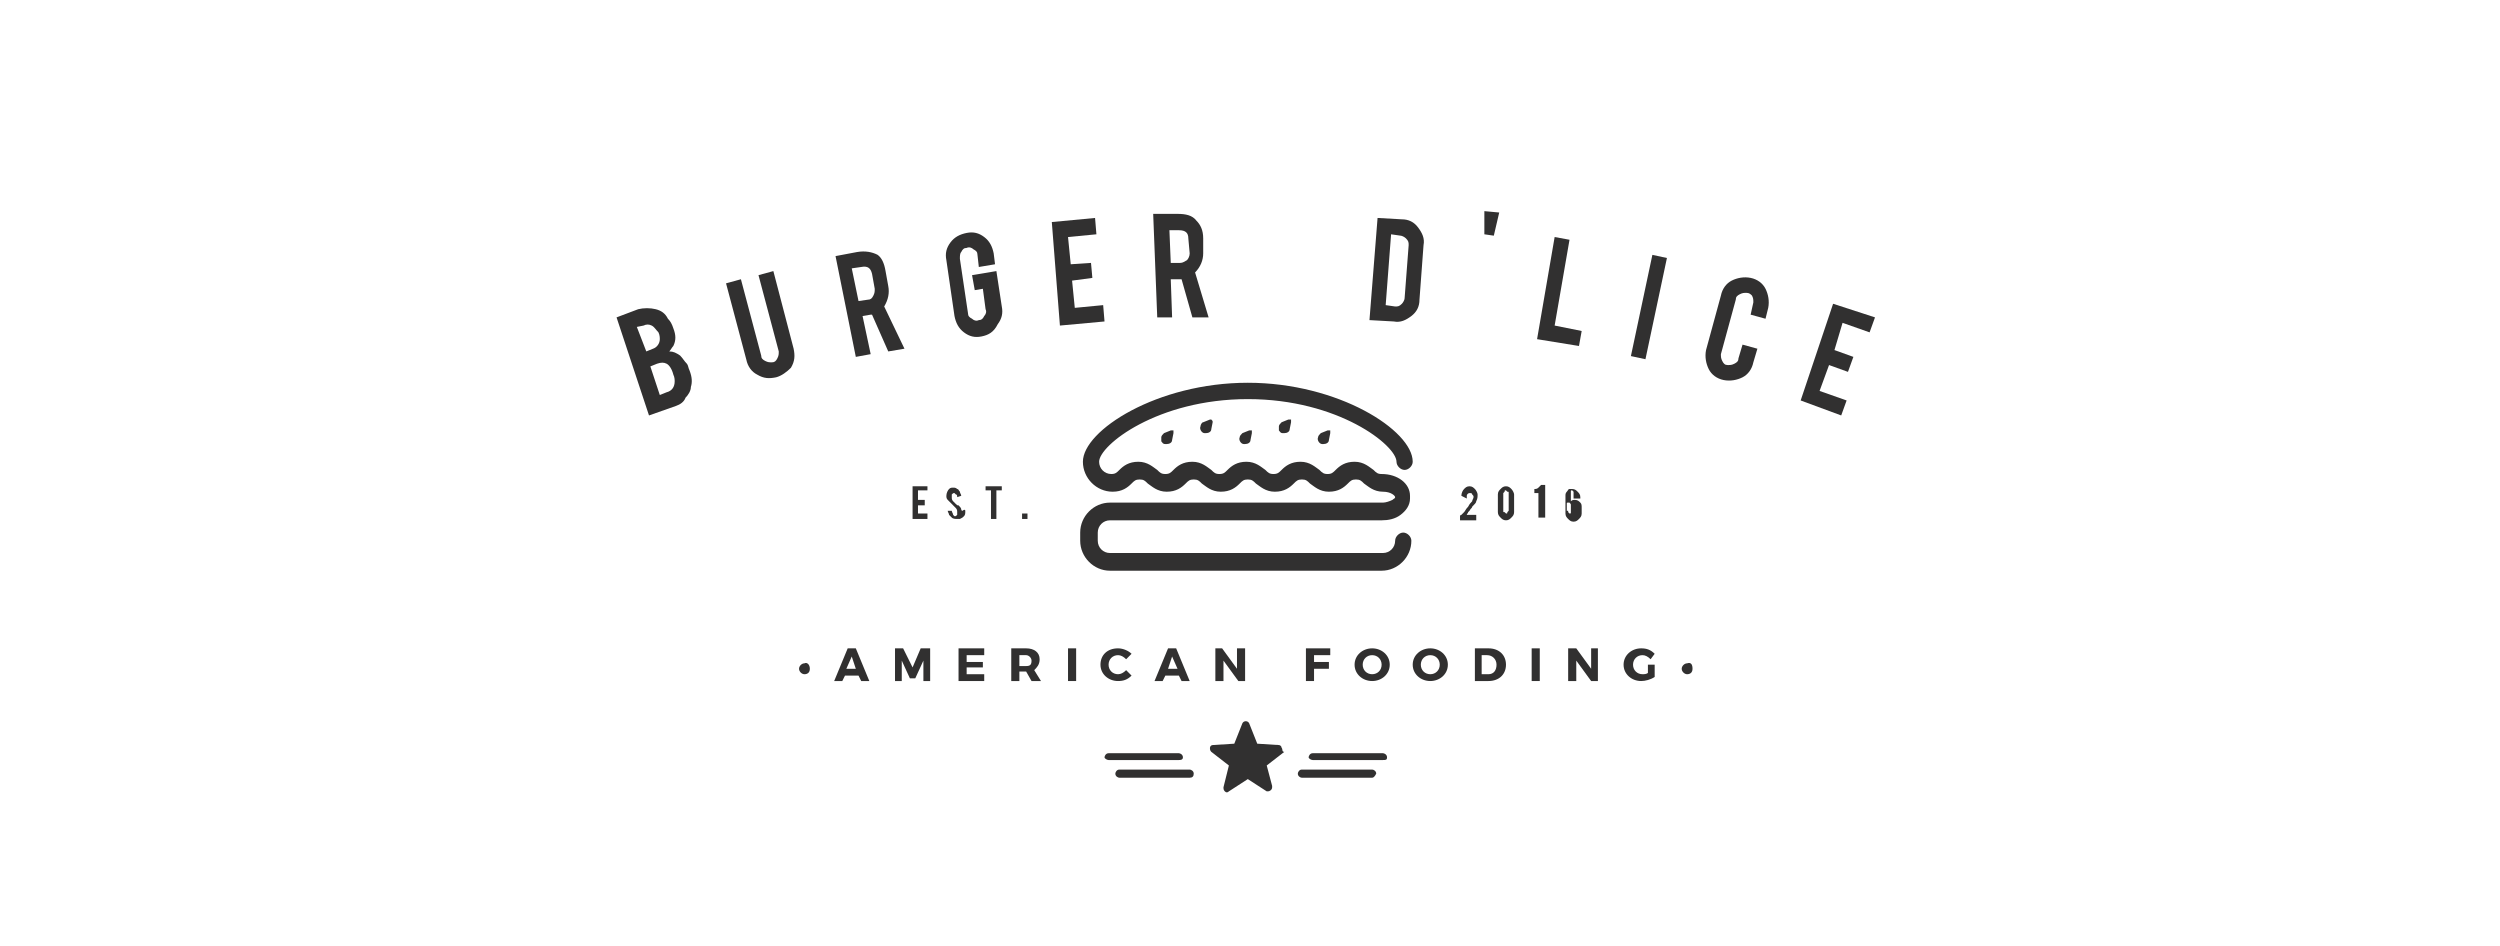 <svg width="296" height="112" viewBox="0 0 296 112" fill="none" xmlns="http://www.w3.org/2000/svg">
<path d="M76.841 49.189L73 37.578L75.561 36.611C76.201 36.449 77.001 36.449 77.641 36.611C78.281 36.772 78.761 37.094 79.082 37.739C79.402 38.062 79.562 38.385 79.722 38.868C80.042 39.675 80.042 40.32 79.722 40.965C79.562 41.126 79.402 41.449 79.242 41.61C79.722 41.61 80.042 41.771 80.522 42.093C80.842 42.416 81.002 42.739 81.322 43.061C81.482 43.222 81.482 43.545 81.642 43.867C81.962 44.674 81.962 45.319 81.802 45.803C81.802 46.286 81.482 46.77 81.162 47.093C81.002 47.576 80.522 47.899 80.042 48.06L76.841 49.189ZM76.521 41.61L77.321 41.287C77.801 41.126 78.121 40.642 78.121 40.158C78.121 39.997 78.121 39.675 77.961 39.352C77.641 39.03 77.481 38.707 77.161 38.546C76.841 38.385 76.521 38.385 76.201 38.546L75.401 38.707L76.521 41.61ZM78.121 46.77L78.922 46.447C79.562 46.286 79.882 45.803 79.882 45.157C79.882 44.996 79.882 44.674 79.722 44.351C79.562 43.706 79.242 43.222 78.922 43.061C78.602 42.9 78.281 42.9 77.801 43.061L77.001 43.384L78.121 46.77Z" fill="#313030"/>
<path d="M91.885 44.674C91.085 44.835 90.445 44.835 89.644 44.351C89.004 44.029 88.524 43.384 88.364 42.577L85.963 33.547L87.724 33.063L90.125 42.094C90.125 42.416 90.285 42.577 90.605 42.739C90.925 42.9 91.085 42.9 91.405 42.9C91.725 42.9 91.885 42.739 92.045 42.416C92.205 42.094 92.205 41.932 92.205 41.61L89.805 32.579L91.565 32.096L93.966 41.287C94.126 42.094 94.126 42.739 93.646 43.545C93.165 44.029 92.525 44.513 91.885 44.674Z" fill="#313030"/>
<path d="M101.488 29.838C102.448 29.676 103.248 29.838 103.888 30.16C104.368 30.483 104.689 31.128 104.849 32.095L105.169 33.869C105.329 34.675 105.169 35.482 104.689 36.288L107.089 41.287L105.169 41.61L103.248 37.256H103.088L102.128 37.417L103.088 41.932L101.328 42.255L98.927 30.322L101.488 29.838ZM103.248 32.418C103.088 31.773 102.768 31.45 101.968 31.611L100.848 31.773L101.648 35.643L102.768 35.482C103.088 35.482 103.248 35.321 103.408 34.998C103.568 34.675 103.568 34.514 103.568 34.192L103.248 32.418Z" fill="#313030"/>
<path d="M116.212 39.836C115.411 39.997 114.771 39.836 114.131 39.352C113.491 38.868 113.171 38.223 113.011 37.417L112.05 30.805C111.89 29.999 112.05 29.354 112.531 28.709C113.011 28.064 113.651 27.741 114.451 27.58C115.251 27.419 115.892 27.58 116.532 28.064C117.172 28.548 117.492 29.193 117.652 29.999L117.812 31.289L115.892 31.612L115.731 30.16C115.731 29.838 115.571 29.677 115.251 29.515C115.091 29.354 114.771 29.193 114.451 29.354C114.131 29.354 113.971 29.515 113.811 29.838C113.651 29.999 113.651 30.322 113.651 30.644L114.611 37.095C114.611 37.417 114.771 37.578 115.091 37.74C115.251 37.901 115.571 38.062 115.892 37.901C116.212 37.901 116.372 37.74 116.532 37.417C116.692 37.256 116.852 36.933 116.692 36.611L116.372 34.192L115.411 34.353L115.091 32.579L117.972 32.096L118.612 36.288C118.772 37.095 118.612 37.74 118.132 38.385C117.652 39.352 117.012 39.675 116.212 39.836Z" fill="#313030"/>
<path d="M125.494 38.546L124.534 26.29L129.655 25.806L129.815 27.741L126.454 28.064L126.774 31.289L129.175 31.128L129.335 32.902L126.934 33.224L127.255 36.45L130.615 36.127L130.775 38.062L125.494 38.546Z" fill="#313030"/>
<path d="M139.418 25.323C140.378 25.323 141.178 25.484 141.658 26.129C142.139 26.613 142.459 27.258 142.459 28.225V29.999C142.459 30.805 142.139 31.612 141.498 32.257L143.099 37.578H141.178L139.898 33.063H139.738H138.618L138.778 37.578H137.017L136.537 25.323H139.418ZM140.698 28.225C140.698 27.58 140.378 27.258 139.578 27.258H138.458L138.618 31.128H139.738C140.058 31.128 140.218 30.967 140.538 30.805C140.698 30.644 140.858 30.322 140.858 29.999L140.698 28.225Z" fill="#313030"/>
<path d="M168.066 35.482C168.066 36.288 167.745 36.933 167.105 37.417C166.465 37.901 165.825 38.223 165.025 38.062L162.144 37.901L163.104 25.806L165.985 25.968C166.785 25.968 167.425 26.29 167.905 26.935C168.386 27.58 168.706 28.225 168.546 29.032L168.066 35.482ZM164.064 36.127L165.185 36.288C165.505 36.288 165.665 36.288 165.985 35.966C166.145 35.804 166.305 35.482 166.305 35.321L166.785 29.032C166.785 28.709 166.785 28.548 166.465 28.225C166.305 28.064 165.985 27.903 165.825 27.903L164.705 27.741L164.064 36.127Z" fill="#313030"/>
<path d="M175.748 25L177.508 25.161L176.868 27.903L175.748 27.741V25Z" fill="#313030"/>
<path d="M186.951 40.965L181.989 40.158L184.07 28.064L185.83 28.387L184.07 38.546L187.271 39.191L186.951 40.965Z" fill="#313030"/>
<path d="M195.642 30.176L193.099 42.161L194.821 42.532L197.364 30.547L195.642 30.176Z" fill="#313030"/>
<path d="M204.075 44.996C203.275 44.835 202.635 44.351 202.315 43.706C201.995 43.061 201.835 42.255 201.995 41.448L203.755 34.998C203.915 34.192 204.395 33.547 205.035 33.224C205.676 32.902 206.476 32.74 207.276 32.902C208.076 33.063 208.716 33.547 209.037 34.192C209.357 34.837 209.517 35.643 209.357 36.449L209.037 37.739L207.276 37.256L207.596 35.804C207.596 35.482 207.596 35.321 207.436 34.998C207.276 34.837 207.116 34.675 206.796 34.675C206.476 34.675 206.316 34.675 205.996 34.837C205.676 34.998 205.516 35.159 205.516 35.482L203.755 41.932C203.755 42.255 203.755 42.416 203.915 42.739C204.075 43.061 204.235 43.222 204.555 43.222C204.875 43.222 205.035 43.222 205.356 43.061C205.676 42.9 205.836 42.739 205.836 42.416L206.316 40.803L208.076 41.287L207.596 42.9C207.436 43.706 206.956 44.351 206.316 44.674C205.676 44.996 204.875 45.157 204.075 44.996Z" fill="#313030"/>
<path d="M213.198 47.415L217.039 35.966L222 37.578L221.36 39.352L218.159 38.223L217.199 41.448L219.439 42.255L218.799 44.029L216.559 43.222L215.438 46.286L218.639 47.415L217.999 49.189L213.198 47.415Z" fill="#313030"/>
<path d="M95.886 79.183C95.886 79.667 95.566 79.828 95.246 79.828C94.926 79.828 94.606 79.506 94.606 79.183C94.606 78.861 94.926 78.538 95.246 78.538C95.566 78.377 95.886 78.7 95.886 79.183Z" fill="#313030"/>
<path d="M100.047 79.99L99.727 80.635H98.767L100.367 76.764H101.328L102.928 80.635H101.968L101.648 79.99H100.047ZM100.847 77.732L100.207 79.183H101.328L100.847 77.732Z" fill="#313030"/>
<path d="M109.33 80.635V78.216L108.37 80.312H107.729L106.769 78.216V80.635H105.969V76.764H106.929L108.049 79.022L109.01 76.764H110.13V80.635H109.33Z" fill="#313030"/>
<path d="M114.451 77.571V78.377H116.372V79.022H114.451V79.828H116.532V80.635H113.491V76.764H116.532V77.571H114.451Z" fill="#313030"/>
<path d="M121.493 79.506H120.693V80.635H119.733V76.764H121.493C122.453 76.764 123.093 77.248 123.093 78.055C123.093 78.7 122.773 79.022 122.453 79.345L123.253 80.635H122.133L121.493 79.506ZM121.493 78.861C121.973 78.861 122.133 78.7 122.133 78.216C122.133 77.893 121.813 77.571 121.493 77.571H120.693V78.861H121.493Z" fill="#313030"/>
<path d="M127.415 76.764H126.454V80.635H127.415V76.764Z" fill="#313030"/>
<path d="M133.976 77.409L133.336 78.055C133.016 77.732 132.696 77.571 132.376 77.571C131.736 77.571 131.256 78.055 131.256 78.7C131.256 79.345 131.736 79.828 132.376 79.828C132.696 79.828 133.016 79.667 133.336 79.345L133.976 79.99C133.496 80.473 133.016 80.635 132.376 80.635C131.256 80.635 130.295 79.828 130.295 78.7C130.295 77.571 131.096 76.764 132.376 76.764C133.016 76.764 133.656 77.087 133.976 77.409Z" fill="#313030"/>
<path d="M137.977 79.99L137.657 80.635H136.697L138.298 76.764H139.258L140.858 80.635H139.898L139.578 79.99H137.977ZM138.778 77.732L138.298 79.183H139.418L138.778 77.732Z" fill="#313030"/>
<path d="M146.62 80.635L144.859 78.216V80.635H143.899V76.764H144.699L146.46 79.183V76.764H147.42V80.635H146.62Z" fill="#313030"/>
<path d="M155.582 77.571V78.377H157.343V79.183H155.582V80.635H154.622V76.764H157.503V77.571H155.582Z" fill="#313030"/>
<path d="M164.545 78.7C164.545 79.828 163.584 80.635 162.464 80.635C161.344 80.635 160.383 79.828 160.383 78.7C160.383 77.571 161.344 76.764 162.464 76.764C163.584 76.764 164.545 77.571 164.545 78.7ZM161.344 78.7C161.344 79.345 161.824 79.828 162.464 79.828C163.104 79.828 163.584 79.345 163.584 78.7C163.584 78.055 163.104 77.571 162.464 77.571C161.824 77.571 161.344 78.055 161.344 78.7Z" fill="#313030"/>
<path d="M171.426 78.7C171.426 79.828 170.466 80.635 169.346 80.635C168.226 80.635 167.265 79.828 167.265 78.7C167.265 77.571 168.226 76.764 169.346 76.764C170.466 76.764 171.426 77.571 171.426 78.7ZM168.226 78.7C168.226 79.345 168.706 79.828 169.346 79.828C169.986 79.828 170.466 79.345 170.466 78.7C170.466 78.055 169.986 77.571 169.346 77.571C168.706 77.571 168.226 78.055 168.226 78.7Z" fill="#313030"/>
<path d="M176.228 76.764C177.508 76.764 178.308 77.571 178.308 78.7C178.308 79.828 177.508 80.635 176.228 80.635H174.627V76.764H176.228ZM175.588 79.828H176.228C176.868 79.828 177.188 79.345 177.188 78.7C177.188 78.055 176.708 77.571 176.068 77.571H175.428V79.828H175.588Z" fill="#313030"/>
<path d="M182.309 76.764H181.349V80.635H182.309V76.764Z" fill="#313030"/>
<path d="M188.391 80.635L186.631 78.216V80.635H185.67V76.764H186.631L188.391 79.183V76.764H189.191V80.635H188.391Z" fill="#313030"/>
<path d="M195.913 78.7V80.151C195.433 80.473 194.793 80.635 194.313 80.635C193.192 80.635 192.232 79.828 192.232 78.7C192.232 77.571 193.192 76.764 194.313 76.764C194.953 76.764 195.433 76.926 195.913 77.409L195.433 78.055C195.113 77.732 194.793 77.571 194.473 77.571C193.832 77.571 193.352 78.055 193.352 78.7C193.352 79.345 193.832 79.828 194.473 79.828C194.633 79.828 194.953 79.828 195.113 79.667V78.7H195.913Z" fill="#313030"/>
<path d="M200.394 79.183C200.394 79.667 200.074 79.828 199.754 79.828C199.434 79.828 199.114 79.506 199.114 79.183C199.114 78.861 199.434 78.538 199.754 78.538C200.234 78.377 200.394 78.7 200.394 79.183Z" fill="#313030"/>
<path d="M108.049 61.445V57.575H109.81V58.058H108.69V59.187H109.49V59.832H108.69V60.8H109.81V61.445H108.049Z" fill="#313030"/>
<path d="M114.291 60.477C114.291 60.8 114.291 60.961 114.131 61.122C113.971 61.283 113.971 61.283 113.651 61.445C113.491 61.445 113.491 61.445 113.331 61.445C113.171 61.445 112.851 61.445 112.691 61.283C112.531 61.122 112.531 61.122 112.371 60.961C112.371 60.8 112.211 60.638 112.211 60.477H112.691C112.691 60.638 112.851 60.8 112.851 60.961L113.011 61.122C113.171 61.122 113.171 61.122 113.331 60.961C113.331 60.961 113.331 60.8 113.331 60.638C113.331 60.477 113.331 60.316 113.171 60.154C113.011 59.993 112.851 59.832 112.691 59.671C112.531 59.51 112.371 59.348 112.211 59.187C112.051 59.026 112.051 58.864 112.051 58.703C112.051 58.381 112.211 58.058 112.371 57.897C112.531 57.736 112.691 57.736 112.851 57.736C113.011 57.736 113.171 57.736 113.331 57.897C113.491 57.897 113.491 58.058 113.651 58.219C113.651 58.381 113.811 58.542 113.811 58.703L113.331 58.864C113.331 58.703 113.331 58.542 113.171 58.542L113.011 58.381C112.851 58.381 112.851 58.381 112.691 58.542C112.691 58.542 112.691 58.703 112.691 58.864C112.691 59.026 112.691 59.187 112.851 59.348C112.851 59.348 113.011 59.51 113.171 59.671C113.331 59.832 113.331 59.832 113.491 59.832C113.651 59.993 113.811 60.154 113.811 60.316C113.811 60.316 113.811 60.477 113.971 60.477C114.131 60.316 114.291 60.316 114.291 60.477Z" fill="#313030"/>
<path d="M117.332 58.058H116.692V57.575H118.612V58.058H117.972V61.445H117.332V58.058Z" fill="#313030"/>
<path d="M121.653 60.8H121.013V61.445H121.653V60.8Z" fill="#313030"/>
<path d="M173.027 58.703C173.027 58.381 173.187 58.058 173.347 57.897C173.507 57.736 173.667 57.575 173.987 57.575C174.307 57.575 174.467 57.736 174.627 57.897C174.787 58.058 174.947 58.381 174.947 58.542C174.947 58.864 174.947 59.026 174.787 59.348C174.787 59.51 174.627 59.671 174.307 59.993C174.307 60.155 174.147 60.155 173.987 60.477L173.827 60.638C173.827 60.8 173.667 60.8 173.667 60.961H174.787V61.606H172.867V61.122C172.867 61.122 172.867 60.961 173.027 60.961L173.187 60.8L173.347 60.638C173.507 60.477 173.507 60.316 173.827 59.993C173.987 59.671 174.147 59.51 174.307 59.348C174.307 59.187 174.467 59.026 174.467 58.864C174.467 58.703 174.467 58.703 174.307 58.542C174.307 58.381 174.147 58.381 173.987 58.381C173.827 58.381 173.667 58.542 173.667 58.703V58.864V59.026L173.027 58.703Z" fill="#313030"/>
<path d="M179.269 60.638C179.269 60.961 179.109 61.122 178.948 61.283C178.788 61.445 178.628 61.606 178.308 61.606C177.988 61.606 177.828 61.445 177.668 61.283C177.508 61.122 177.348 60.961 177.348 60.638V58.542C177.348 58.219 177.508 58.058 177.668 57.897C177.828 57.736 177.988 57.575 178.308 57.575C178.628 57.575 178.788 57.736 178.948 57.897C179.109 58.058 179.269 58.381 179.269 58.542V60.638ZM178.628 58.381C178.628 58.219 178.628 58.219 178.468 58.219L178.308 58.058C178.148 58.058 178.148 58.058 178.148 58.219L177.988 58.381V60.477C177.988 60.638 177.988 60.638 178.148 60.638L178.308 60.8C178.468 60.8 178.468 60.8 178.468 60.638L178.628 60.477V58.381Z" fill="#313030"/>
<path d="M182.149 61.445V58.381H181.669V57.897C181.829 57.897 181.989 57.897 182.149 57.736C182.309 57.575 182.309 57.575 182.469 57.413H182.95V61.284H182.149V61.445Z" fill="#313030"/>
<path d="M186.31 58.542C186.31 58.381 186.31 58.219 186.31 58.219L186.15 58.058C185.99 58.058 185.99 58.058 185.99 58.219C185.99 58.219 185.99 58.381 185.99 58.542V59.348C186.15 59.187 186.31 59.187 186.471 59.187C186.791 59.187 186.951 59.348 187.111 59.51C187.271 59.671 187.271 59.832 187.271 60.155V60.8C187.271 61.122 187.111 61.283 186.951 61.445C186.791 61.606 186.631 61.767 186.31 61.767C185.99 61.767 185.83 61.606 185.67 61.445C185.51 61.283 185.35 61.122 185.35 60.8V58.703C185.35 58.542 185.35 58.381 185.51 58.219C185.67 58.058 185.67 57.897 185.83 57.897C185.99 57.897 185.99 57.897 186.15 57.897C186.471 57.897 186.631 58.058 186.791 58.219C186.951 58.381 187.111 58.542 187.111 58.864V59.026H186.31V58.542ZM185.67 60.477C185.67 60.638 185.67 60.638 185.67 60.638L185.83 60.8C185.99 60.8 185.99 60.8 185.99 60.638V60.477V59.832C185.99 59.671 185.99 59.671 185.83 59.51H185.67C185.51 59.51 185.51 59.51 185.51 59.671V59.832V60.477H185.67Z" fill="#313030"/>
<path d="M163.584 56.123C163.104 56.123 162.944 55.962 162.624 55.639C162.144 55.317 161.504 54.672 160.383 54.672C159.263 54.672 158.623 55.155 158.143 55.639C157.823 55.962 157.663 56.123 157.183 56.123C156.703 56.123 156.542 55.962 156.222 55.639C155.742 55.317 155.102 54.672 153.982 54.672C152.861 54.672 152.221 55.155 151.741 55.639C151.421 55.962 151.261 56.123 150.781 56.123C150.301 56.123 150.141 55.962 149.821 55.639C149.341 55.317 148.7 54.672 147.58 54.672C146.46 54.672 145.82 55.155 145.339 55.639C145.019 55.962 144.859 56.123 144.379 56.123C143.899 56.123 143.739 55.962 143.419 55.639C142.939 55.317 142.299 54.672 141.178 54.672C140.058 54.672 139.418 55.155 138.938 55.639C138.618 55.962 138.458 56.123 137.977 56.123C137.497 56.123 137.337 55.962 137.017 55.639C136.537 55.317 135.897 54.672 134.777 54.672C133.656 54.672 133.016 55.155 132.536 55.639C132.216 55.962 132.056 56.123 131.576 56.123C130.776 56.123 130.135 55.478 130.135 54.672C130.135 52.736 137.017 47.254 147.74 47.254C158.463 47.254 165.345 52.736 165.345 54.672C165.345 55.155 165.825 55.639 166.305 55.639C166.785 55.639 167.265 55.155 167.265 54.672C167.265 50.963 158.463 45.319 147.74 45.319C137.017 45.319 128.215 50.963 128.215 54.672C128.215 56.607 129.815 58.219 131.736 58.219C132.856 58.219 133.496 57.736 133.976 57.252C134.296 56.929 134.457 56.768 134.937 56.768C135.417 56.768 135.577 56.929 135.897 57.252C136.377 57.574 137.017 58.219 138.138 58.219C139.258 58.219 139.898 57.736 140.378 57.252C140.698 56.929 140.858 56.768 141.338 56.768C141.819 56.768 141.979 56.929 142.299 57.252C142.779 57.574 143.419 58.219 144.539 58.219C145.66 58.219 146.3 57.736 146.78 57.252C147.1 56.929 147.26 56.768 147.74 56.768C148.22 56.768 148.38 56.929 148.7 57.252C149.18 57.574 149.821 58.219 150.941 58.219C152.061 58.219 152.701 57.736 153.182 57.252C153.502 56.929 153.662 56.768 154.142 56.768C154.622 56.768 154.782 56.929 155.102 57.252C155.582 57.574 156.222 58.219 157.343 58.219C158.463 58.219 159.103 57.736 159.583 57.252C159.903 56.929 160.063 56.768 160.544 56.768C161.024 56.768 161.184 56.929 161.504 57.252C161.984 57.574 162.624 58.219 163.744 58.219C164.705 58.219 165.185 58.703 165.185 58.864C165.185 59.026 165.025 59.026 164.865 59.187C164.545 59.348 164.064 59.51 163.744 59.51H131.416C129.495 59.51 127.895 61.122 127.895 63.057V64.025C127.895 65.96 129.495 67.572 131.416 67.572H163.584C165.505 67.572 167.105 65.96 167.105 64.025C167.105 63.541 166.625 63.057 166.145 63.057C165.665 63.057 165.185 63.541 165.185 64.025C165.185 64.831 164.545 65.476 163.744 65.476H131.416C130.616 65.476 129.975 64.831 129.975 64.025V63.057C129.975 62.251 130.616 61.606 131.416 61.606H163.584C164.385 61.606 165.185 61.445 165.825 60.961C166.465 60.477 166.945 59.832 166.945 59.026C166.945 59.026 166.945 59.026 166.945 58.864C166.945 58.864 166.945 58.864 166.945 58.703C166.945 57.252 165.505 56.123 163.584 56.123ZM138.618 50.963L137.817 51.285C137.657 51.447 137.497 51.608 137.497 51.769C137.497 51.93 137.497 52.092 137.497 52.253C137.657 52.414 137.657 52.575 137.977 52.575H138.138C138.458 52.575 138.778 52.414 138.778 52.092L138.938 51.285C138.938 51.124 138.938 51.124 138.938 50.963C138.778 50.963 138.778 50.963 138.618 50.963ZM147.9 50.963L147.1 51.285C146.94 51.447 146.78 51.608 146.78 51.769C146.62 52.092 146.94 52.575 147.26 52.575H147.42C147.74 52.575 148.06 52.414 148.06 52.092L148.22 51.285C148.22 51.124 148.22 51.124 148.22 50.963C148.06 50.963 148.06 50.963 147.9 50.963ZM157.183 50.963L156.382 51.285C156.222 51.447 156.062 51.608 156.062 51.769C155.902 52.092 156.222 52.575 156.542 52.575H156.703C157.023 52.575 157.343 52.414 157.343 52.092L157.503 51.285C157.503 51.124 157.503 51.124 157.503 50.963C157.343 50.963 157.343 50.963 157.183 50.963ZM143.259 49.673L142.459 49.995C142.299 49.995 142.139 50.318 142.139 50.479C141.979 50.801 142.299 51.285 142.619 51.285H142.779C143.099 51.285 143.419 51.124 143.419 50.801L143.579 49.995C143.579 49.834 143.579 49.834 143.419 49.673C143.419 49.673 143.419 49.673 143.259 49.673ZM152.541 49.673L151.741 49.995C151.581 50.156 151.421 50.318 151.421 50.479C151.421 50.64 151.421 50.801 151.421 50.963C151.581 51.124 151.581 51.285 151.901 51.285H152.061C152.381 51.285 152.701 51.124 152.701 50.801L152.861 49.995C152.861 49.834 152.861 49.834 152.861 49.673C152.701 49.673 152.701 49.673 152.541 49.673Z" fill="#313030"/>
<path d="M151.741 88.536C151.741 88.375 151.581 88.214 151.421 88.214L148.86 88.053L147.9 85.634C147.74 85.311 147.26 85.311 147.1 85.634L146.14 88.053L143.579 88.214C143.419 88.214 143.259 88.375 143.259 88.536C143.259 88.698 143.259 88.859 143.419 89.02L145.5 90.633L144.859 93.213C144.859 93.374 144.859 93.535 145.019 93.697C145.179 93.858 145.339 93.858 145.5 93.697L147.74 92.245L149.981 93.697H150.141C150.301 93.697 150.621 93.535 150.621 93.213V93.052L149.981 90.633L152.061 89.02C151.741 89.02 151.901 88.698 151.741 88.536Z" fill="#313030"/>
<path d="M163.744 89.988H155.422C155.262 89.988 154.942 89.826 154.942 89.665C154.942 89.504 155.102 89.181 155.422 89.181H163.744C163.904 89.181 164.225 89.343 164.225 89.665C164.225 89.988 164.064 89.988 163.744 89.988Z" fill="#313030"/>
<path d="M162.464 92.084H154.142C153.982 92.084 153.662 91.923 153.662 91.6C153.662 91.439 153.822 91.117 154.142 91.117H162.464C162.624 91.117 162.944 91.278 162.944 91.6C162.784 91.923 162.624 92.084 162.464 92.084Z" fill="#313030"/>
<path d="M139.578 89.988H131.256C131.096 89.988 130.776 89.826 130.776 89.665C130.776 89.504 130.936 89.181 131.256 89.181H139.578C139.738 89.181 140.058 89.343 140.058 89.665C140.058 89.988 139.738 89.988 139.578 89.988Z" fill="#313030"/>
<path d="M140.858 92.084H132.536C132.376 92.084 132.056 91.923 132.056 91.6C132.056 91.439 132.216 91.117 132.536 91.117H140.858C141.018 91.117 141.338 91.278 141.338 91.6C141.338 91.923 141.178 92.084 140.858 92.084Z" fill="#313030"/>
</svg>
